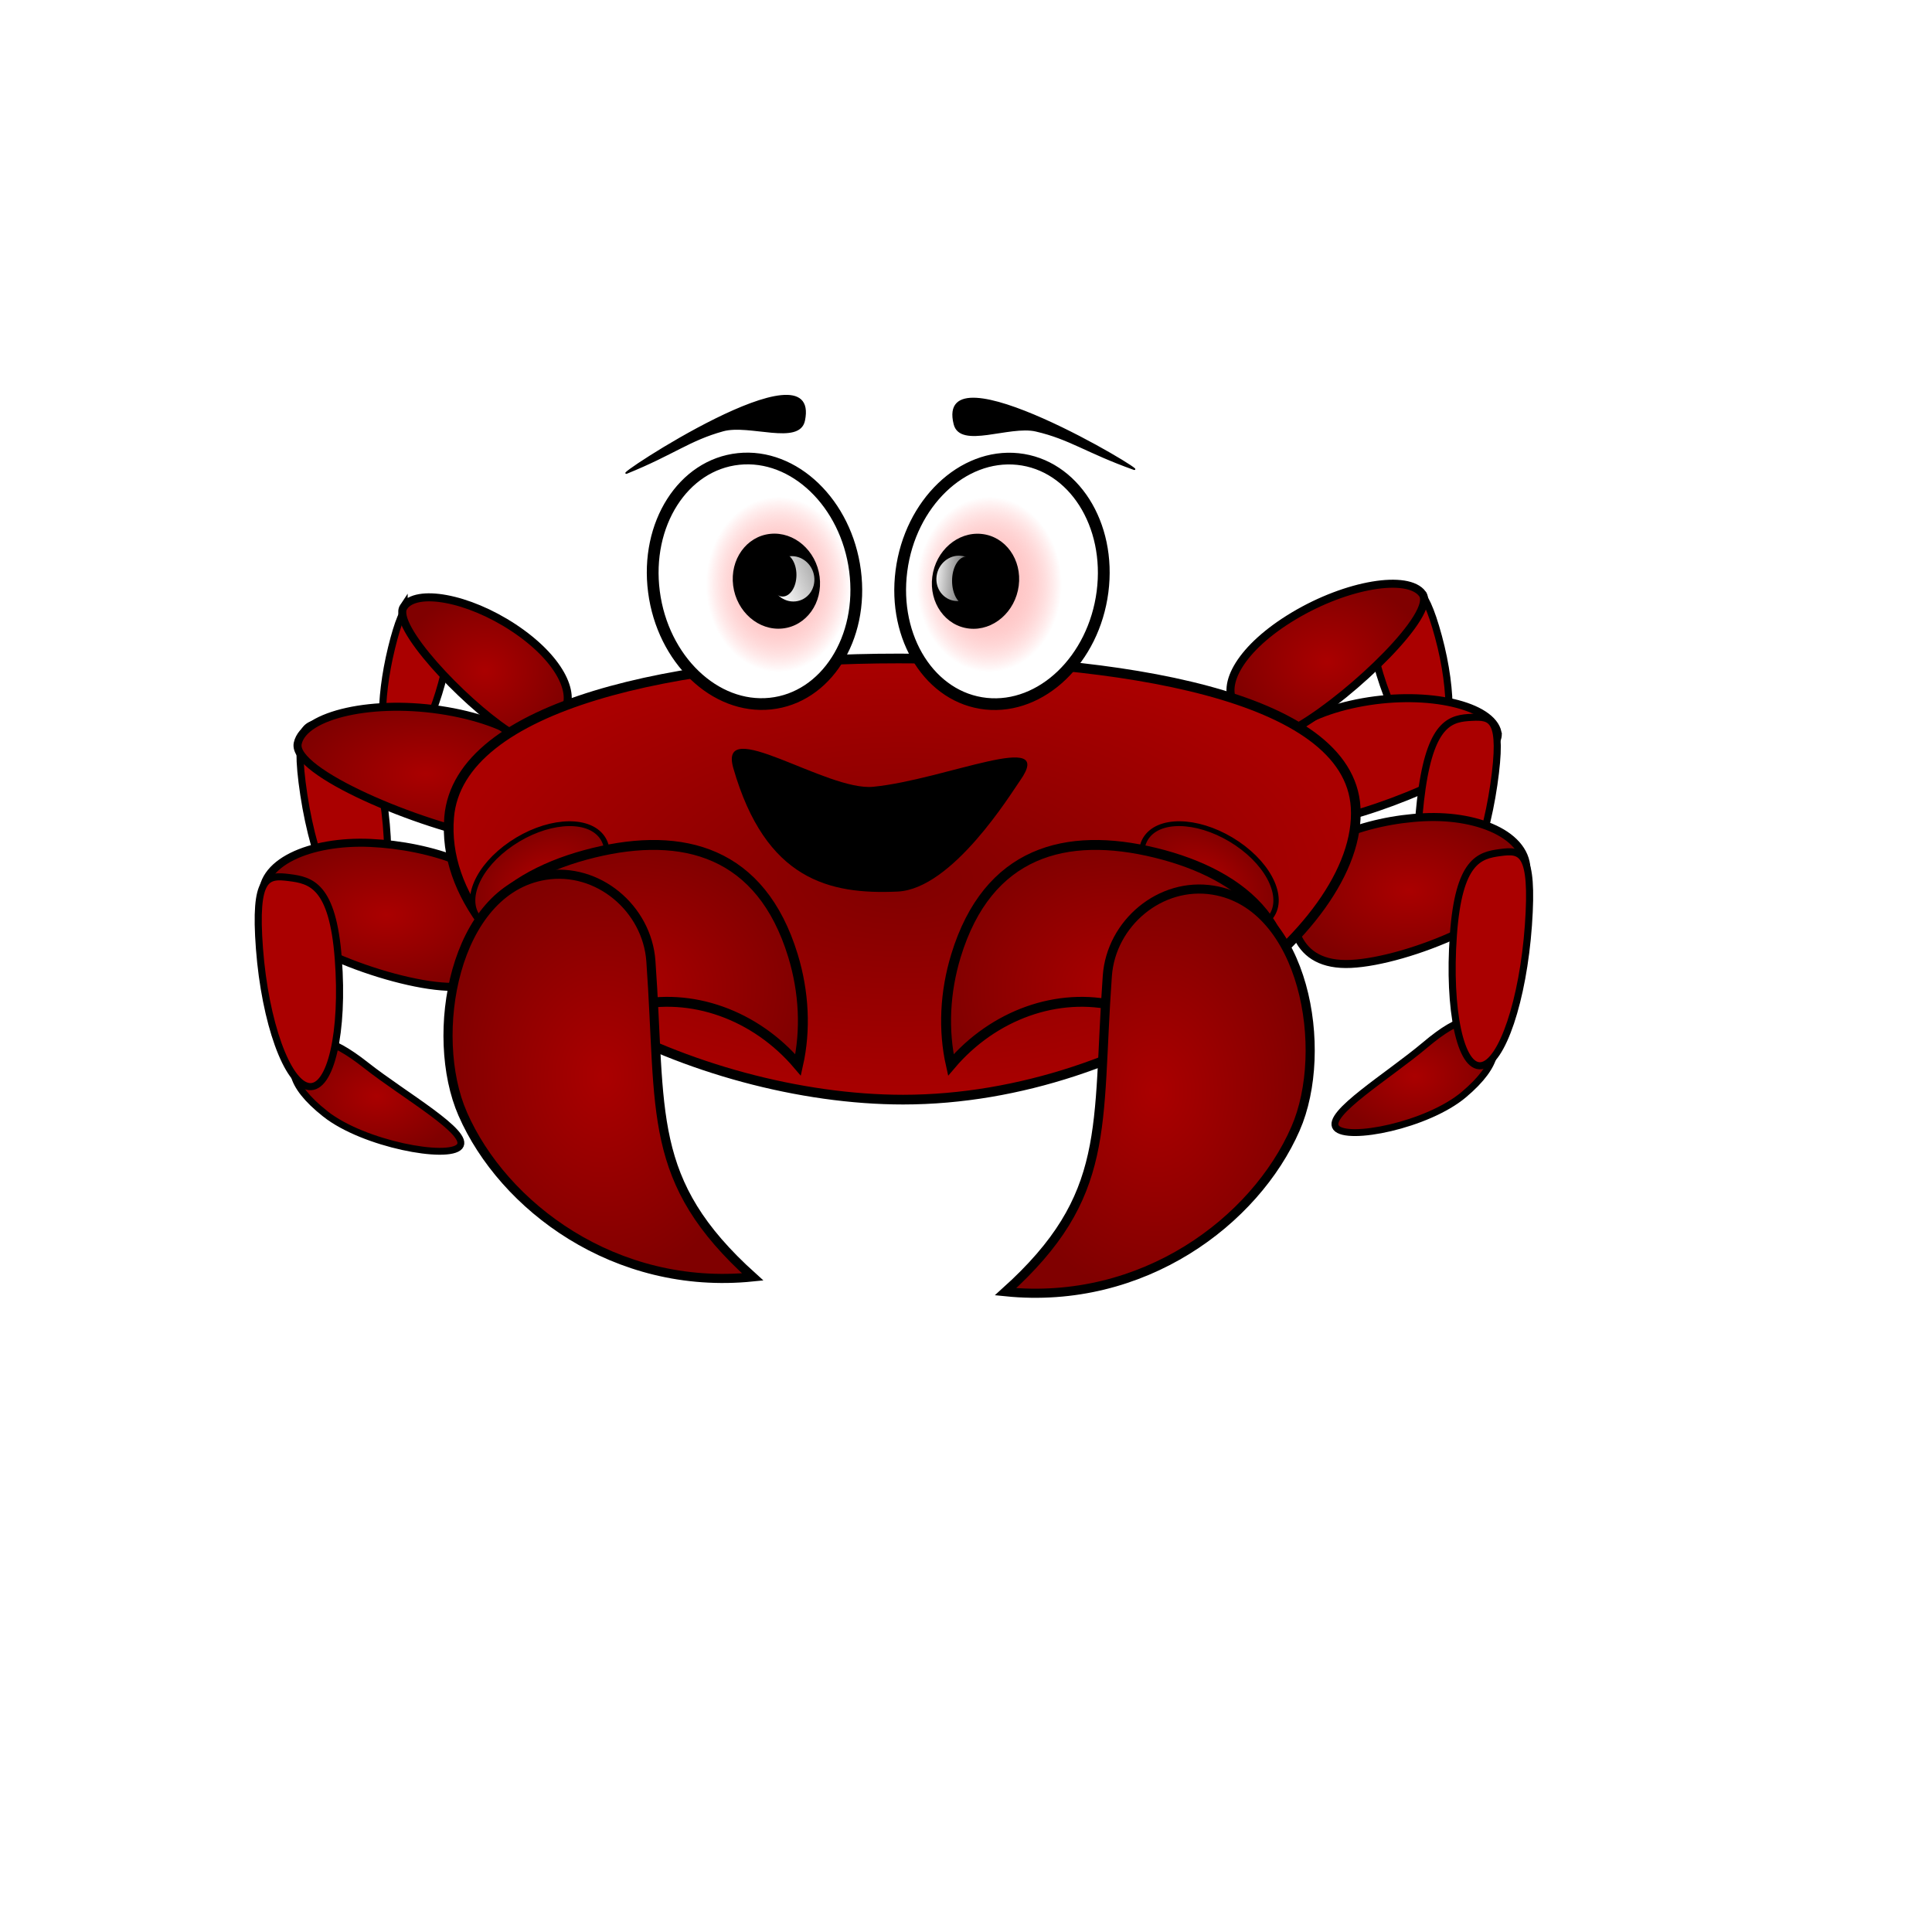 <svg xmlns="http://www.w3.org/2000/svg" xmlns:xlink="http://www.w3.org/1999/xlink" width="500mm" height="500mm" viewBox="0 0 500 500"><defs><radialGradient xlink:href="#f" id="l" cx="426.74" cy="-108.291" fx="426.74" fy="-108.291" r="26.191" gradientTransform="matrix(1 0 0 .808 0 -20.753)" gradientUnits="userSpaceOnUse"/><radialGradient xlink:href="#f" id="u" cx="-91.911" cy="98.796" fx="-91.911" fy="98.796" r="19.797" gradientTransform="matrix(1 0 0 .607 0 38.865)" gradientUnits="userSpaceOnUse"/><radialGradient xlink:href="#f" id="x" cx="255.764" cy="-157.968" fx="255.764" fy="-157.968" r="19.797" gradientTransform="matrix(1 0 0 .607 0 -62.142)" gradientUnits="userSpaceOnUse"/><radialGradient xlink:href="#f" id="z" cx="299.831" cy="79.23" fx="299.831" fy="79.23" r="41.569" gradientTransform="matrix(1 0 0 1.292 0 -23.124)" gradientUnits="userSpaceOnUse"/><radialGradient xlink:href="#f" id="y" cx="289.995" cy="52.73" fx="289.995" fy="52.73" r="45.69" gradientTransform="matrix(1 0 0 .848 0 7.995)" gradientUnits="userSpaceOnUse"/><radialGradient xlink:href="#f" id="v" cx="163.979" cy="52.73" fx="163.979" fy="52.73" r="45.69" gradientTransform="matrix(1 0 0 .848 0 7.995)" gradientUnits="userSpaceOnUse"/><radialGradient xlink:href="#b" id="r" cx="223.302" cy="-97.049" fx="223.302" fy="-97.049" r="12.664" gradientTransform="matrix(1.487 0 0 1.799 -75.223 122.179)" gradientUnits="userSpaceOnUse"/><radialGradient xlink:href="#b" id="o" gradientUnits="userSpaceOnUse" gradientTransform="matrix(1.487 0 0 1.799 -534.107 122.179)" cx="223.302" cy="-97.049" fx="223.302" fy="-97.049" r="12.664"/><radialGradient xlink:href="#f" id="w" cx="156.548" cy="75.381" fx="156.548" fy="75.381" r="41.569" gradientTransform="matrix(1 0 0 1.292 0 -22)" gradientUnits="userSpaceOnUse"/><radialGradient xlink:href="#f" id="j" cx="-9.385" cy="-15.608" fx="-9.385" fy="-15.608" r="22.667" gradientTransform="matrix(1 0 0 .672 0 -5.117)" gradientUnits="userSpaceOnUse"/><radialGradient xlink:href="#f" id="g" cx="-7.006" cy="-62.717" fx="-7.006" fy="-62.717" r="33.114" gradientTransform="matrix(1 0 0 .597 0 -25.27)" gradientUnits="userSpaceOnUse"/><radialGradient xlink:href="#f" id="h" cx="3.176" cy="-99.363" fx="3.176" fy="-99.363" r="34.263" gradientTransform="matrix(1 0 0 .539 0 -45.841)" gradientUnits="userSpaceOnUse"/><radialGradient xlink:href="#e" id="n" cx="234.204" cy="24.122" fx="234.204" fy="24.122" r="119.118" gradientTransform="matrix(1 0 0 .492 0 12.26)" gradientUnits="userSpaceOnUse"/><radialGradient xlink:href="#f" id="i" cx="18.669" cy="-126.188" fx="18.669" fy="-126.188" r="22.546" gradientTransform="matrix(1 0 0 .89 0 -13.902)" gradientUnits="userSpaceOnUse"/><radialGradient xlink:href="#f" id="k" cx="447.949" cy="-48.704" fx="447.949" fy="-48.704" r="31.588" gradientTransform="matrix(1 0 0 .638 0 -17.647)" gradientUnits="userSpaceOnUse"/><radialGradient xlink:href="#f" id="m" cx="449.468" cy="-.426" fx="449.468" fy="-.426" r="21.633" gradientTransform="matrix(1 0 0 .717 0 -.12)" gradientUnits="userSpaceOnUse"/><linearGradient id="f"><stop offset="0" stop-color="#a00"/><stop offset="1" stop-color="maroon"/></linearGradient><linearGradient xlink:href="#d" id="s" x1="-210.485" y1="-123.237" x2="-200.371" y2="-122.944" gradientUnits="userSpaceOnUse"/><linearGradient xlink:href="#c" id="p" x1="199.172" y1="-75.25" x2="223.261" y2="-81.826" gradientUnits="userSpaceOnUse"/><linearGradient id="b"><stop offset="0" stop-color="#ffd5d5"/><stop offset="1" stop-color="#ff5454" stop-opacity="0"/></linearGradient><linearGradient id="c"><stop offset="0" stop-color="#fff"/><stop offset="1" stop-color="#fff" stop-opacity="0"/></linearGradient><linearGradient id="d"><stop offset="0" stop-color="#fff" stop-opacity="0"/><stop offset="1" stop-color="#fff"/></linearGradient><linearGradient id="a"><stop offset="0" stop-color="#fa0000"/><stop offset="1" stop-color="#a00000"/></linearGradient><linearGradient id="e"><stop offset="0" stop-color="maroon"/><stop offset="1" stop-color="#a00"/></linearGradient><filter id="t" x="-.039" width="1.078" y="-.033" height="1.067" color-interpolation-filters="sRGB"><feGaussianBlur stdDeviation=".123"/></filter><filter id="q" x="-.078" width="1.156" y="-.067" height="1.134" color-interpolation-filters="sRGB"><feGaussianBlur stdDeviation=".247"/></filter></defs><path d="M483.466 233.973a221.528 163.08 0 01-216.94 163.045 221.528 163.08 0 01-225.927-156.29 221.528 163.08 0 01207.582-169.52 221.528 163.08 0 01234.525 149.27M731.716 253.827c-1.762-29.393-61.95-38.688-118.853-38.688-56.903 0-114.235 11.863-116.694 41.254-3.374 40.321 64.553 73.377 117.972 73.374 60.866-.003 119.513-43.615 117.575-75.94z" fill="none"/><g transform="matrix(.996 0 0 .996 .235 203.474)"><path d="M354.593 13.26c-1.762-29.392-61.95-38.687-118.854-38.687-56.903 0-114.234 11.863-116.693 41.254-3.374 40.321 64.553 73.377 117.971 73.374 60.867-.003 119.514-43.615 117.576-75.94z" fill="none"/><g fill="#a00" fill-rule="evenodd" stroke="#000"><path d="M115.153-29.163c-3.393 13.864-9.2 23.59-12.97 21.723-3.772-1.868-4.078-14.62-.685-28.485 3.393-13.865 5.858-13.127 9.629-11.26 3.77 1.867 7.42 4.157 4.026 18.022zM99.329 3.22c2.798 18.44.45 33.165-5.243 32.89-5.695-.273-12.58-15.443-15.378-33.882s.678-18.84 6.373-18.567c5.694.274 11.45 1.12 14.248 19.56z" stroke-width="1.843"/><path d="M-38.956-66.41c-1.586-9.87 12.303-15.674 27.868-14.98 15.566.695 34.094 6.69 35.68 16.56 1.585 9.87-.22 21.508-15.785 20.813-15.565-.694-46.178-12.522-47.763-22.392z" fill="url(#g)" stroke-width="2.085" transform="translate(107.113 96.124)"/><path d="M-29.989-107.26c1.604-7.484 19.816-11.63 38.668-8.415 18.852 3.213 29.158 11.926 27.554 19.41-1.604 7.484 3.193 16.877-15.66 13.663-18.851-3.213-52.166-17.174-50.562-24.658z" fill="url(#h)" stroke-width="2.085" transform="translate(107.113 96.124)"/><path d="M-2.461-142.725c3.229-4.822 16.728-2.402 28.552 5.411 11.823 7.814 16.293 17.005 13.064 21.827-3.23 4.822-2.68 12.876-14.502 5.062-11.824-7.813-30.344-27.478-27.114-32.3z" fill="url(#i)" stroke-width="2.085" transform="translate(107.113 96.124)"/><path d="M-22.787-10.96C-12.816-3.108 9.156.965 12.077-2.522 15-6.01-2.235-15.735-12.206-23.59c-9.971-7.855-14.195-7.496-17.116-4.01-2.922 3.488-3.436 8.784 6.535 16.638z" fill="url(#j)" stroke-width="1.785" transform="translate(107.113 96.124)"/><path d="M87.663 44.796c1.452 19.064-1.956 33.948-7.61 33.245-5.655-.703-11.416-16.727-12.868-35.79s2.042-19.216 7.697-18.513c5.655.702 11.33 1.995 12.78 21.058z" stroke-width="1.843"/></g><g fill="#a00" fill-rule="evenodd" stroke="#000"><path d="M357.556-31.714c3.97 14.673 10.763 24.966 15.174 22.99 4.41-1.977 4.77-15.473.8-30.146-3.969-14.673-6.853-13.893-11.264-11.917-4.411 1.976-8.679 4.4-4.71 19.073z" stroke-width="1.843"/><path d="M388.892-13.907c-1.45-7.059-17.917-10.97-34.963-7.938-17.046 3.031-26.365 11.25-24.915 18.309 1.45 7.06-2.887 15.92 14.16 12.888 17.046-3.031 47.169-16.2 45.718-23.259z" stroke-width="2.085"/><path d="M369.275.55c-2.53 17.393-.407 31.283 4.741 31.024 5.15-.258 11.374-14.567 13.905-31.96 2.53-17.392-.614-17.771-5.762-17.513-5.149.259-10.353 1.057-12.884 18.45z" stroke-width="1.843"/><path d="M478.38-52.469c1.51-10.066-11.718-15.985-26.543-15.277-14.825.708-32.471 6.822-33.982 16.888-1.51 10.065.209 21.934 15.034 21.225 14.825-.708 43.981-12.77 45.491-22.836z" fill="url(#k)" stroke-width="2.085" transform="translate(-82.093 75.802)"/><path d="M451.455-125.793c-3.777-5.103-19.569-2.542-33.4 5.727-13.83 8.269-19.06 17.996-15.282 23.1 3.777 5.103 3.133 13.626 16.964 5.357 13.831-8.27 35.496-29.081 31.718-34.184z" fill="url(#l)" stroke-width="2.085" transform="translate(-82.093 75.802)"/><path d="M462.234 4.313c-9.497 8.01-30.423 12.163-33.205 8.607-2.783-3.557 13.63-13.476 23.128-21.486 9.497-8.01 13.519-7.645 16.302-4.088 2.783 3.556 3.272 8.957-6.225 16.967z" fill="url(#m)" stroke-width="1.785" transform="translate(-82.093 75.802)"/><path d="M377.402 38.714c-1.383 19.441 1.862 34.62 7.248 33.903 5.386-.717 10.873-17.058 12.255-36.499 1.383-19.44-1.945-19.597-7.33-18.88-5.386.717-10.79 2.035-12.173 21.476z" stroke-width="1.843"/></g><path d="M352.014 5.496c-1.762-29.392-61.95-38.688-118.853-38.688-56.904 0-114.235 11.864-116.694 41.254-3.374 40.322 64.553 73.377 117.972 73.374 60.866-.002 119.513-43.615 117.575-75.94z" fill="url(#n)" fill-rule="evenodd" stroke="#000" stroke-width="2.52"/><ellipse transform="matrix(.995 -.104 .129 .992 0 0)" ry="32.043" rx="26.257" cy="-32.607" cx="201.024" fill="#fff" fill-rule="evenodd" stroke="#000" stroke-width="3.049"/><ellipse transform="scale(-1 1)" ry="22.777" rx="18.834" cy="-52.378" cx="-202.005" fill="url(#o)" fill-rule="evenodd"/><ellipse transform="matrix(.995 -.104 .129 .992 0 0)" ry="12.393" rx="11.285" cy="-32.043" cx="206.667" fill-rule="evenodd"/><ellipse transform="matrix(1.477 -.154 .172 1.323 -81.13 76.923)" ry="4.432" rx="3.799" cy="-75.25" cx="202.971" fill="url(#p)" fill-rule="evenodd" filter="url(#q)"/><ellipse cx="-251.053" cy="-79.978" rx="26.257" ry="32.043" transform="matrix(-.995 -.104 -.129 .992 0 0)" fill="#fff" fill-rule="evenodd" stroke="#000" stroke-width="3.049"/><ellipse cx="256.879" cy="-52.378" rx="18.834" ry="22.777" fill="url(#r)" fill-rule="evenodd"/><path d="M264.827-1.48c-2.346 3.318-17.528 28.191-31.834 28.852-17.77.82-34.323-3.05-42.676-32.043-4.074-14.141 24.187 6.02 36.35 4.815 18.79-1.861 47.707-15.127 38.16-1.625z" fill-rule="evenodd"/><ellipse cx="-244.233" cy="-79.291" rx="11.285" ry="12.393" transform="matrix(-.995 -.104 -.129 .992 0 0)" fill-rule="evenodd"/><ellipse cx="-205.033" cy="-122.832" rx="3.799" ry="4.432" transform="matrix(-1.477 -.154 -.172 1.323 -75.223 76.923)" fill="url(#s)" fill-rule="evenodd" filter="url(#t)"/><ellipse ry="5.624" rx="3.61" cy="-54.909" cx="203.103" fill-rule="evenodd"/><ellipse cx="250.915" cy="-53.363" rx="3.767" ry="6.327" fill-rule="evenodd"/><ellipse ry="11.349" rx="19.137" cy="98.796" cx="-91.911" transform="matrix(-.827 .562 .648 .761 0 0)" fill="url(#u)" fill-rule="evenodd" stroke="#000" stroke-width="1.321"/><path d="M153.999 17.297c23.237-5.681 43.523-.344 51.802 26.703 2.903 9.5 3.368 19.376 1.34 28.42C196.045 59.353 179.31 53.4 164.073 57.1c-14.855 3.637-25.747 15.847-28.224 31.641-6.481-6.714-11.397-15.081-14.197-24.165-8.28-27.047 9.11-41.597 32.347-47.279z" fill="url(#v)" fill-rule="evenodd" stroke="#000" stroke-width="2.571"/><path d="M119.998 85.16c10.484 23.965 39.579 45.986 75.342 42.34-27.791-25.024-23.611-42.449-26.452-82.078-.978-13.65-13.765-24.51-27.52-22.261-23.678 3.87-30.326 41.523-21.37 61.998z" fill="url(#w)" fill-rule="evenodd" stroke="#000" stroke-width="2.369"/><ellipse transform="matrix(.827 .562 -.648 .761 0 0)" cx="255.764" cy="-157.968" rx="19.137" ry="11.349" fill="url(#x)" fill-rule="evenodd" stroke="#000" stroke-width="1.321"/><path d="M299.975 17.297c-23.238-5.681-43.524-.344-51.803 26.703-2.902 9.5-3.368 19.376-1.34 28.42C257.929 59.353 274.663 53.4 289.9 57.1c14.855 3.637 25.747 15.847 28.224 31.641 6.482-6.714 11.398-15.081 14.198-24.165 8.278-27.047-9.11-41.597-32.347-47.279z" fill="url(#y)" fill-rule="evenodd" stroke="#000" stroke-width="2.571"/><path d="M336.38 89.008c-10.483 23.965-39.578 45.987-75.34 42.34 27.79-25.024 23.61-42.449 26.45-82.078.979-13.649 13.766-24.509 27.52-22.26 23.679 3.87 30.327 41.522 21.37 61.998z" fill="url(#z)" fill-rule="evenodd" stroke="#000" stroke-width="2.369"/><path d="M208.744-95.024c4.32-20.828-50.405 15.377-46.074 13.62 12.154-4.932 16.205-8.581 24.973-11 6.833-1.886 19.782 3.743 21.101-2.62zM247.745-94.084c-5.185-20.63 51.002 13.26 46.602 11.686-12.35-4.42-16.549-7.898-25.41-9.95-6.906-1.598-19.609 4.566-21.192-1.736z" stroke="#000" stroke-width=".372"/></g></svg>